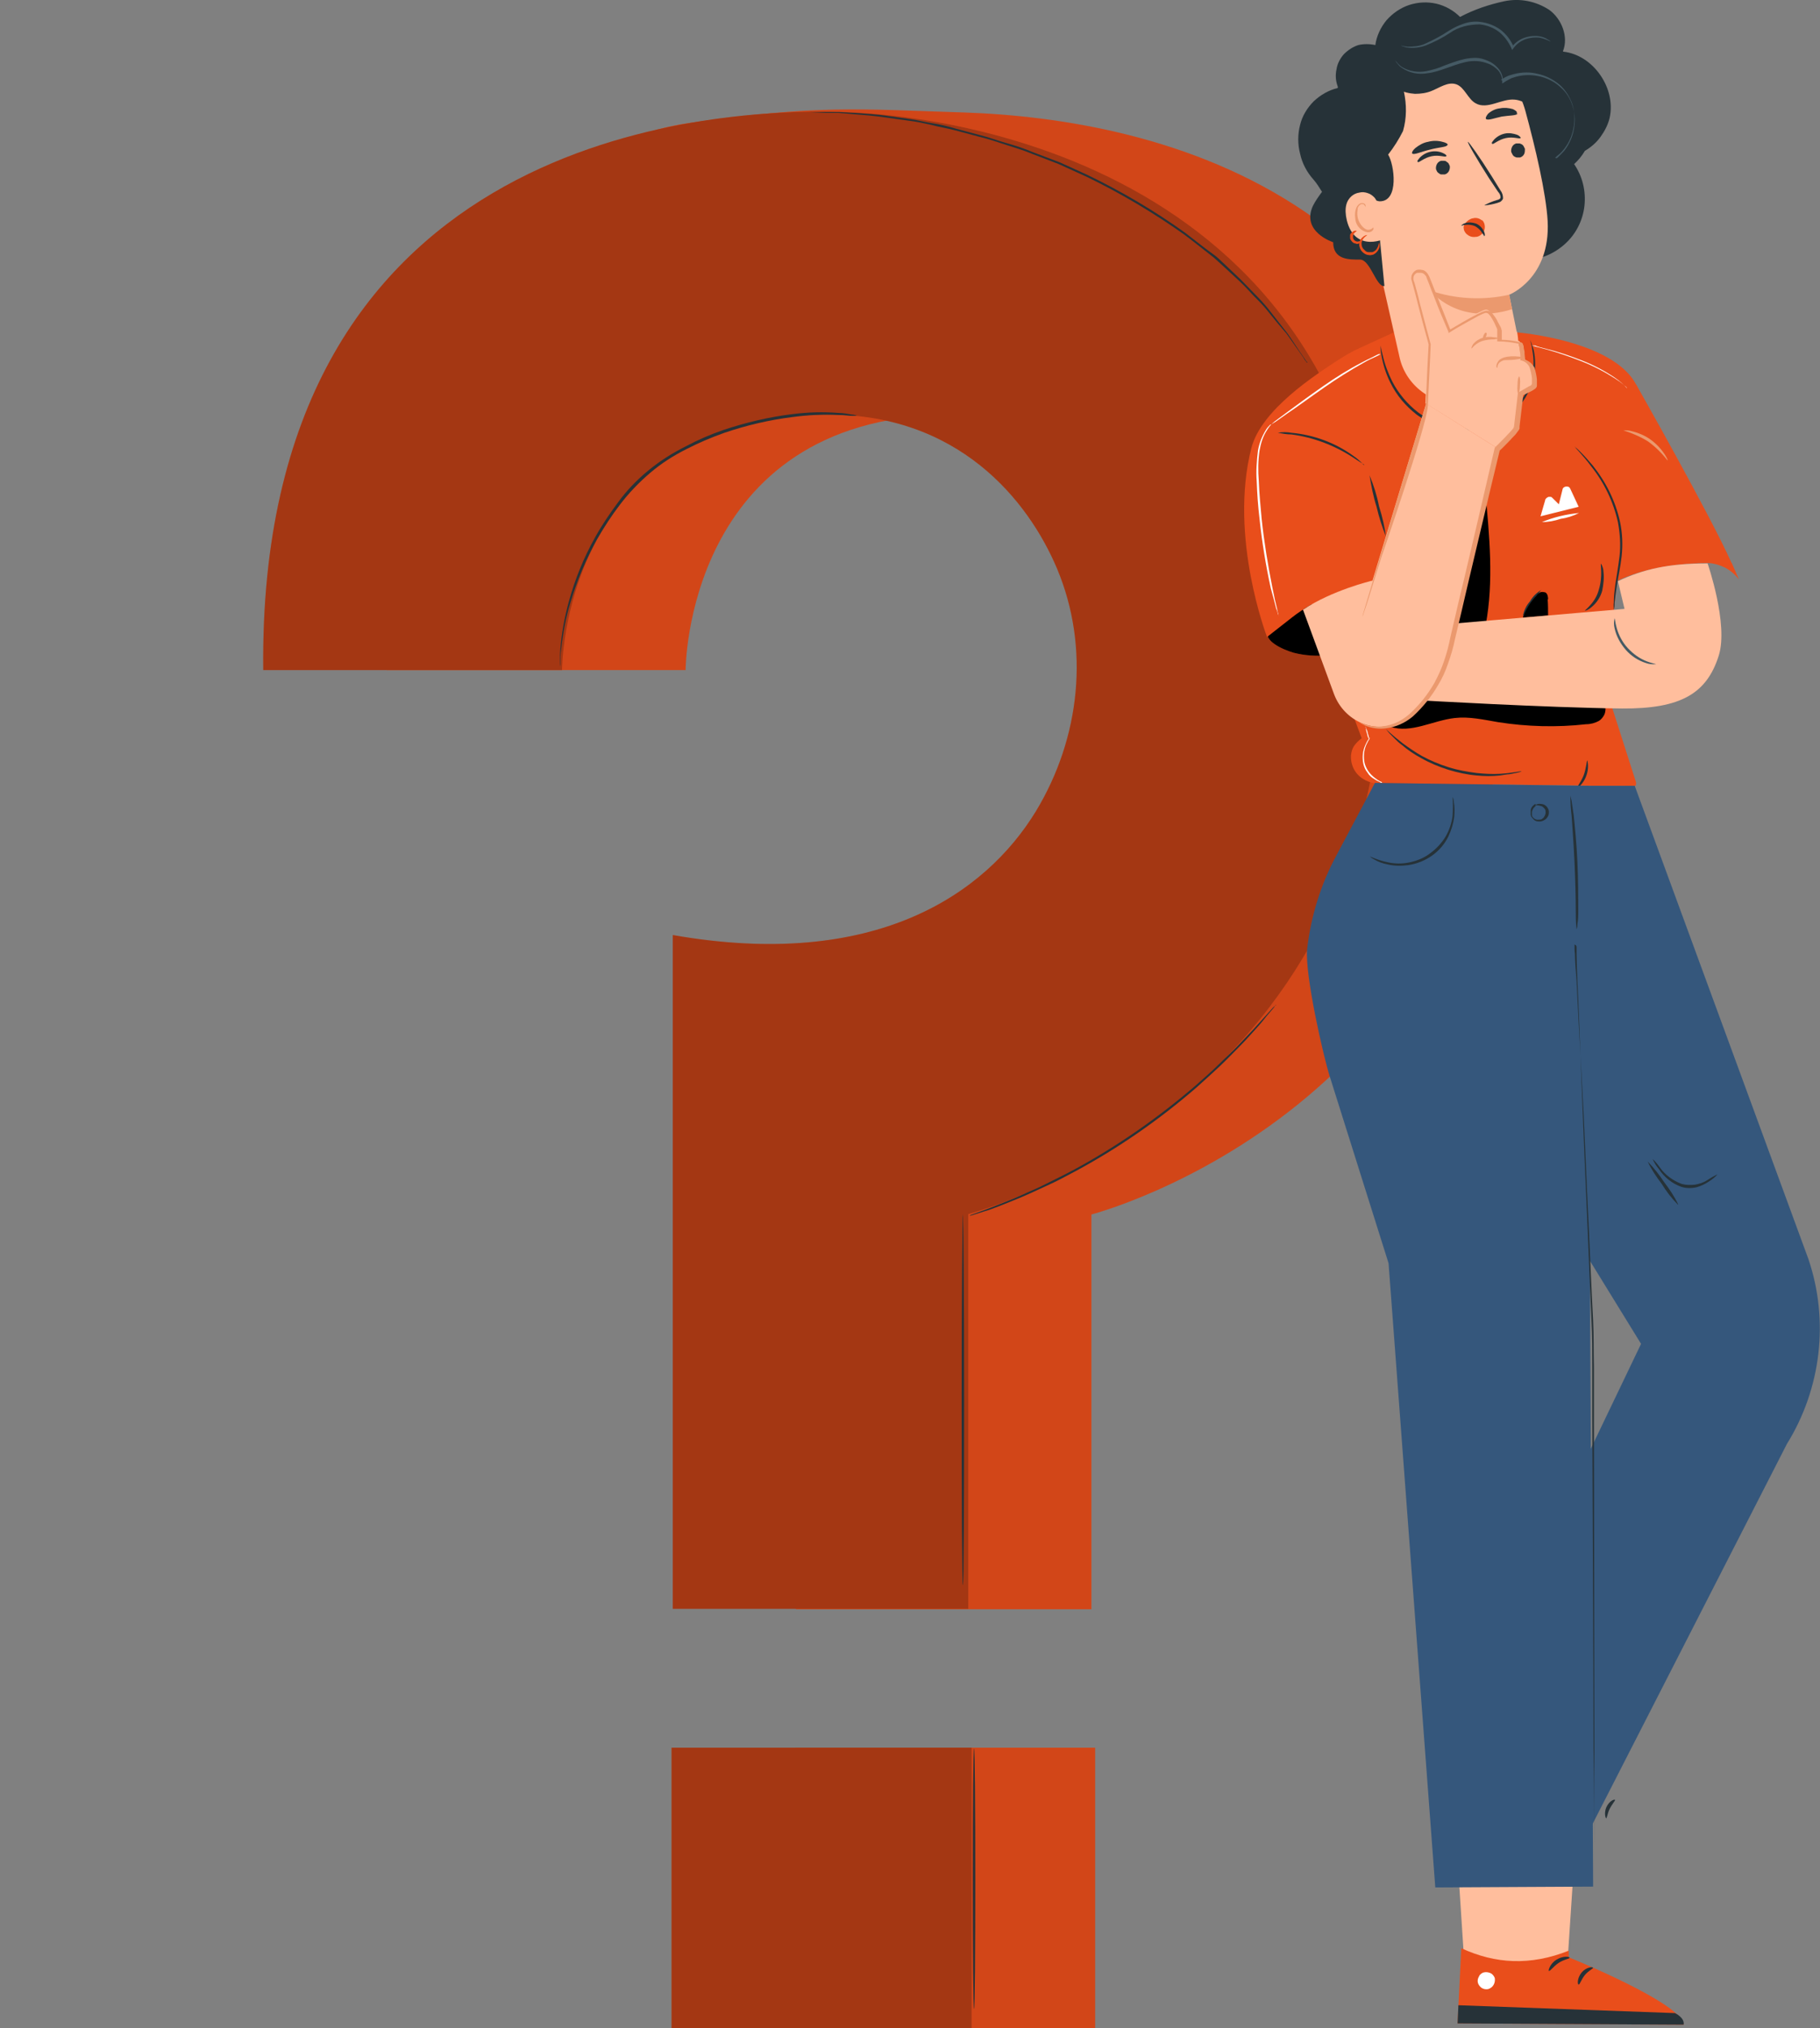 <svg id="Laag_1" xmlns="http://www.w3.org/2000/svg" version="1.1" viewBox="0 0 440.4 490.6"><rect x="0" y="0" width="440.4" height="490.6" fill="#808080" stroke="none"/><defs><style>.st0{fill:#263238}.st1{fill:#e94e1b}.st2{fill:#fff}.st4{fill:#ffbe9d}.st6{isolation:isolate}.st7{fill:#35577c}.st6{opacity:.3}.st9{fill:#455a64}.st10{fill:#eb996e}</style></defs><path class="st1" d="M93.6 162.1h72.3s0-60.7 63.1-61.8c32.8-.6 49.8 20.9 56.7 37.3 8 19.1 5.6 40.9-5.2 58.6-12.3 20.2-38.7 40.5-87.4 32l-.5 161.1h71.5v-95.5s100.3-25.9 100.3-136.5S278.9 28.7 233 27.2c-25.6-.8-34.8-1.9-66.5 2.6-40.3 5.8-73.7 52.6-72.9 132.3zM265 422.8h-72.6v67.8H265v-67.8z"/><path d="M265 422.8h-72.6v67.8H265v-67.8zM93.6 162.1h72.3s0-60.7 63.1-61.8c32.8-.6 49.8 20.9 56.7 37.3 8 19.1 5.6 40.9-5.2 58.6-12.3 20.2-38.7 40.5-87.4 32l-.5 161.1h71.5v-95.5s100.3-25.9 100.3-136.5S278.9 28.7 233 27.2c-25.6-.8-34.8-1.9-66.5 2.6-40.3 5.8-73.7 52.6-72.9 132.3z" style="isolation:isolate" opacity=".1"/><path class="st1" d="M63.7 162.1H136s0-60.7 63.1-61.8c32.8-.6 49.8 20.9 56.7 37.3 8 19.1 5.6 40.9-5.1 58.6-12.3 20.2-39.1 38.6-87.9 30v163h71.5v-95.5s100.3-25.9 100.3-136.5S239.7 27 199.1 27c-31 0-136.8 7.5-135.4 135.1z"/><path class="st6" d="M63.7 162.1H136s0-60.7 63.1-61.8c32.8-.6 49.8 20.9 56.7 37.3 8 19.1 5.6 40.9-5.1 58.6-12.3 20.2-39.1 38.6-87.9 30v163h71.5v-95.5s100.3-25.9 100.3-136.5S239.7 27 199.1 27c-31 0-136.8 7.5-135.4 135.1z"/><path class="st1" d="M235.1 422.8h-72.6v67.8h72.6v-67.8z"/><path class="st6" d="M235.1 422.8h-72.6v67.8h72.6v-67.8z"/><path class="st0" d="M207.2 100.6h-1.1c-.7 0-1.7-.2-3.1-.2-3.8-.2-7.6 0-11.3.5-5.6.7-11.1 2-16.4 3.8-3.1 1.1-6.2 2.4-9.1 3.9-3.2 1.6-6.2 3.5-8.9 5.8s-5.2 4.9-7.3 7.7c-2 2.6-3.8 5.4-5.5 8.3-2.7 4.9-4.9 10.1-6.5 15.5-1.1 3.6-1.8 7.4-2.2 11.1-.2 1.3-.2 2.4-.2 3.1 0 .4 0 .7-.1 1.1v-1.1c0-.7 0-1.8.1-3.1.3-3.8 1-7.6 2-11.3 1.5-5.5 3.6-10.7 6.4-15.7 1.6-2.9 3.5-5.7 5.5-8.4 2.1-2.9 4.6-5.5 7.4-7.8 2.8-2.3 5.8-4.2 9-5.8 3-1.6 6-2.9 9.2-4 5.4-1.8 10.9-3.1 16.5-3.8 3.8-.5 7.6-.6 11.4-.3 1 0 2.1.2 3.1.4.4 0 .7.1 1.1.2zm109-12.9l-.2-.3c-.2-.2-.4-.5-.6-.9l-2.4-3.4c-.5-.7-1.1-1.6-1.7-2.4L309 78l-2.6-3.2c-.9-1.1-2-2.2-3.1-3.3-1.1-1.2-2.2-2.4-3.5-3.6-1.3-1.2-2.6-2.4-4-3.7-.7-.6-1.4-1.3-2.1-1.9l-2.3-1.8c-1.6-1.3-3.2-2.5-4.9-3.8-7.5-5.3-15.4-10-23.7-14l-6.6-3-6.5-2.5c-2.1-.9-4.3-1.5-6.4-2.2-2.1-.7-4.2-1.4-6.3-1.9l-6-1.6c-1.9-.5-3.9-.8-5.7-1.3-1.8-.4-3.6-.8-5.4-1l-5-.7c-3.2-.5-6.1-.7-8.6-.9-1.3-.1-2.5-.2-3.5-.3h-3l-4.1-.2h-1.4 8.6c1.1 0 2.3.2 3.6.2 2.5.2 5.5.3 8.6.8l5 .7c1.7.2 3.5.7 5.4 1 1.9.3 3.8.7 5.7 1.3l6 1.6c2.1.5 4.1 1.3 6.3 1.9 2.1.6 4.3 1.3 6.4 2.2l6.6 2.5 6.6 3c8.3 4 16.3 8.7 23.8 14.1 1.7 1.3 3.3 2.6 4.9 3.8l2.3 1.7c.8.6 1.4 1.3 2.1 1.9l4 3.8c1.3 1.3 2.4 2.5 3.5 3.6s2.2 2.3 3.1 3.4l2.5 3.2 2.2 2.8c.6.9 1.2 1.7 1.7 2.5 1 1.5 1.7 2.6 2.3 3.4l.6.9.3.3zM308.7 243c-.1.3-.3.5-.5.8l-1.7 2c-.7.9-1.6 2-2.7 3.2-1.1 1.2-2.3 2.6-3.8 4.1-1.5 1.5-3 3.1-4.8 4.8-1.8 1.7-3.7 3.4-5.7 5.2-9 7.8-18.8 14.6-29.2 20.2-2.4 1.3-4.7 2.5-6.9 3.5s-4.3 2-6.2 2.8c-1.9.8-3.7 1.5-5.2 2.1-1.5.6-2.9 1.1-4 1.4l-2.5.8c-.3.1-.6.2-.9.2.3-.2.6-.3.9-.4l2.5-.9c1.1-.4 2.4-.9 3.9-1.5s3.3-1.3 5.1-2.1c1.9-.9 4-1.7 6.1-2.8 2.2-1.1 4.5-2.2 6.9-3.5 4.8-2.6 9.9-5.7 15.1-9.3 5.2-3.6 9.9-7.3 14-10.8 2-1.8 4-3.5 5.7-5.2 1.7-1.7 3.4-3.2 4.8-4.7s2.7-2.8 3.8-4c1.1-1.2 2.1-2.3 2.8-3.1l1.8-2c.2-.2.4-.4.7-.6zM233 383.5c-.2 0-.3-20.1-.3-44.9s.2-44.9.3-44.9.3 20.1.3 44.9-.1 44.9-.3 44.9zm2.7 102.5c-.2 0-.3-14.1-.3-31.5s.1-31.5.3-31.5.3 14.1.3 31.5-.1 31.5-.3 31.5z"/><path class="st1" d="M306.9 152.5c-1.3 2.5 3.4 4.6 6.1 5.4 2.7.7 5.6.9 8.4.6 3.8-.2 7.6-.6 10.8-2.4 2.8-1.8 5.1-4.3 6.5-7.3 1.4-3 2.5-6.2 3.3-9.4 0 0-29.6 1.9-35.2 13.2z"/><path d="M306.9 152.5c-1.3 2.5 3.4 4.6 6.1 5.4 2.7.7 5.6.9 8.4.6 3.8-.2 7.6-.6 10.8-2.4 2.8-1.8 5.1-4.3 6.5-7.3 1.4-3 2.5-6.2 3.3-9.4 0 0-29.6 1.9-35.2 13.2z"/><path class="st1" d="M332.7 189.4l62.4.8h.4c.1 0 .2-.1.3-.2 0-.1.1-.2.1-.3v-.4l-7.3-22.8s1.1-11.4 2.6-25.1c2.3-20.8 5.3-47 5.3-47-4.3-12-29.5-14-29.5-14l-28.7 1.7-1-1.7-8.3 3.8c-1.8.8-3.5 1.8-5.2 2.9-5.5 3.6-18.6 12-21 21.3-5.5 21.6 3.8 45.7 3.8 45.7l6-4.7c1.5-1.2 3.1-2.2 4.8-3.2l12.1 32.4c-.7.5-1.3 1.1-1.8 1.8s-.7 1.5-.8 2.4c-.1 2.6 1.3 5.8 5.7 6.7z"/><path d="M359.5 151.2c2-10.6.9-21.6-.1-32.4-3.5 8.8-3.3 18.8-7 27.5-.4.9-.8 1.9-1 2.9v1.5c.1.5.4.9.8 1.3 1 .9 2.5.4 3.8.3 1.2-.2 2.3-.6 3.4-1.1zm-23.1 24.6c5 1.7 10.3-1.5 15.6-2.1 3.5-.4 7 .4 10.5 1 7 1.1 14.2 1.3 21.3.5 1.1 0 2.2-.3 3.1-.8.5-.3.9-.8 1.2-1.3.3-.5.4-1.1.4-1.8-11.8-1.3-23.6-1.9-35.4-3.1-2.9-.5-5.9-.4-8.8.3-3.6 1.1-6.3 3.9-8.8 6.7"/><path class="st1" d="M419 136.2c-5.1-11.5-23.1-43.2-23.1-43.2L382 110.4l3.2 34.2s7.3-8.2 27.9-8.4c1.5 0 3 .5 4.3 1.1 1.3.7 2.5 1.7 3.4 2.9l-1.8-4.1z"/><path class="st0" d="M335.5 130.1c-1-2.4-1.8-4.9-2.4-7.5-.8-2.5-1.3-5.1-1.7-7.6 1 2.4 1.8 4.9 2.3 7.5.8 2.5 1.4 5.1 1.7 7.6zm45.5-22c.5.3.9.7 1.3 1.1 1.1 1.1 2.1 2.2 3.1 3.4 3.2 4 5.5 8.6 6.6 13.6.6 2.8.7 5.6.4 8.4-.3 2.6-.8 4.8-1.1 6.7-.3 1.9-.5 3.5-.6 4.5 0 .6 0 1.1-.2 1.7 0-.6-.1-1.1 0-1.7 0-1.5.2-3.1.4-4.6.3-1.9.7-4.2 1-6.7.3-2.7.1-5.5-.4-8.2-1.1-4.9-3.3-9.5-6.4-13.4-2.3-3.1-4.1-4.7-4-4.8zm-12.8 78.5c-.4.2-.9.3-1.4.4-.5.1-1.1.2-1.6.3-.6 0-1.4.2-2.2.3-1.9.2-3.8.2-5.7 0-2.3-.2-4.6-.7-6.9-1.4-2.2-.7-4.4-1.6-6.5-2.8-1.7-.9-3.3-2-4.7-3.2-.7-.5-1.2-1-1.7-1.5l-1.2-1.2c-.3-.3-.6-.7-.9-1.1 0 0 1.4 1.4 4 3.4 1.5 1.1 3.1 2.2 4.7 3.1 2 1.1 4.2 2 6.4 2.7 2.2.7 4.5 1.1 6.8 1.4 1.9.2 3.8.3 5.6.2 3.2-.2 5.2-.7 5.2-.6zm19.3-50.1c.3.6.5 1.2.5 1.8.2 1.5 0 3.1-.3 4.6-.4 1.5-1.3 2.9-2.5 3.9-.9.8-1.6 1-1.7.9 0 0 .6-.5 1.3-1.3 1-1.1 1.7-2.3 2.1-3.8 1-3.3.3-6.2.5-6.2zm-3.4 47.4c.3 1.3.2 2.6-.3 3.9s-1.3 2.3-2.4 3.1c-.1-.1 1-1.4 1.8-3.3.7-1.9.7-3.6.9-3.6zm-11.2-41.2c-.7 1.1-1.4 2.2-2.2 3.2-.6 1.1-1.4 2.2-2.2 3.2.2-1.3.8-2.6 1.7-3.6.7-1.2 1.6-2.1 2.8-2.8zm-42.8-30.3c-1-.6-1.9-1.2-2.8-1.8-4.5-2.9-9.5-4.8-14.8-5.5-1.1 0-2.2-.2-3.3-.4 1.1-.2 2.2-.2 3.3 0 5.4.5 10.6 2.4 15 5.6.9.6 1.8 1.4 2.5 2.2zm40.1-30.2l.3.6.6 1.8c.5 2.2.5 4.6 0 6.8-.8 3.3-2.6 6.3-5.1 8.6-3.2 2.7-7.3 4.2-11.5 4.1-4.2 0-8.3-1.3-11.7-3.8-2.7-2.1-4.9-4.7-6.4-7.8-1-2-1.7-4.2-2.1-6.4-.1-.6-.2-1.2-.2-1.8v-.7s.1.9.5 2.4c.5 2.2 1.3 4.3 2.3 6.3 1.5 2.9 3.7 5.5 6.3 7.5 3.3 2.4 7.2 3.7 11.3 3.8 4.1 0 8-1.3 11.1-3.9 2.5-2.2 4.2-5.1 5-8.3.6-2.2.6-4.4.2-6.6-.2-1.7-.6-2.5-.5-2.5z"/><path d="M374.6 145c0-.6-.1-1.4-.7-1.7-.2 0-.4-.1-.6-.1s-.4 0-.6.1c-.3.2-.7.4-.9.8-1.5 1.5-2.6 3.4-3.3 5.3l6.1-.5c0-1.3 0-2.6-.1-3.9z"/><path class="st4" d="M382.7 423.1l-3.7 56.2-24.4-.3-3.8-58.4 32 2.5z"/><path class="st1" d="M379.6 471.9v1.6s27.5 11.1 27.8 16.3l-54.7-.3.9-18.2c8.2 3.8 16.7 4.3 26 .6z"/><path class="st2" d="M359.1 477.1c-.5.2-1 .5-1.2 1-.3.5-.4 1-.3 1.5.1.5.5 1 .9 1.3.5.3 1 .4 1.6.3.6-.2 1-.5 1.3-1 .3-.5.4-1.1.3-1.7-.2-.5-.6-1-1.1-1.2-.5-.2-1.1-.3-1.7-.1"/><path class="st0" d="M352.7 489.5l.2-4.4 52.4 1.9s2.4 1.1 2.1 2.8l-54.7-.3zm27.1-15.9c0 .3-1.4.4-2.7 1.3s-2 2-2.3 1.9c-.2 0 .2-1.7 1.8-2.7 1.6-1 3.2-.8 3.2-.5zm5.7 2.4c0 .3-1.1.7-2 1.8-.9 1.1-1.2 2.3-1.5 2.3-.3 0-.4-1.5.7-2.9 1.2-1.4 2.7-1.4 2.7-1.2zm3.2-36.1c-.2 0-.6-1.3 0-2.7.7-1.5 1.9-2 2.1-1.8.1.2-.7 1-1.3 2.2-.6 1.2-.6 2.3-.9 2.3zM378.2 12.4c1.4-3.5-.3-7.8-3.3-10C371.7.3 367.8-.5 364 .3c-3.7.8-7.3 2-10.7 3.8-1.6-1.6-3.6-2.7-5.7-3.2-2.2-.5-4.4-.4-6.6.3-2.1.7-4 2-5.5 3.7-1.4 1.7-2.4 3.8-2.7 6-1.4-.3-2.8-.3-4.1 0-1.3.4-2.5 1.2-3.5 2.2-.9 1-1.6 2.3-1.8 3.7-.3 1.4-.2 2.8.3 4.1l16.9 5.9 18.5 32.6c2.7 2.3 6.2 3.6 9.8 3.5 3.6 0 7-1.4 9.7-3.8 2.7-2.4 4.4-5.7 4.8-9.3.4-3.6-.5-7.2-2.5-10.1 1-.9 1.9-2 2.6-3.2 1.5-.9 2.8-2 3.8-3.4s1.8-2.9 2.2-4.6c1.6-7.2-4-15.2-11.2-16z"/><path class="st4" d="M367 80.2c-1.1-5.3-1.8-8.9-1.8-8.9s10-3.9 9.3-17.8c-.4-6.9-3-17.9-5.4-26.7-2.2-8-9.7-16.8-17.5-14.2l-23.9 11.6c-2.4.8-2.8 3-2.2 5.5V31l9.3 38.4 3.9 17.2c.8 3.5 3 6.6 6 8.6s6.6 2.9 10.2 2.4c2-.3 3.8-.9 5.5-2 1.7-1 3.1-2.4 4.3-4 1.1-1.6 1.9-3.4 2.4-5.4.4-1.9.4-3.9 0-5.9z"/><path class="st0" d="M369 36c0 .4 0 .9-.2 1.3s-.6.7-1 .8h-.7c-.2 0-.4-.1-.6-.2-.2-.1-.4-.3-.5-.5l-.3-.6c-.1-.4 0-.9.2-1.3s.6-.7 1-.8h.7c.2 0 .4.1.6.2.2.1.4.3.5.5l.3.6zm-1.1-2.6c-.2.3-1.7-.4-3.5 0-1.9.4-3 1.6-3.3 1.4-.3-.2 0-.5.5-1.1.7-.7 1.6-1.2 2.6-1.4 1-.2 2 0 2.9.3.7.3.9.7.9.8zm-17.1 6.7c.1.4 0 .9-.2 1.3s-.6.7-1 .8h-.7c-.2 0-.4 0-.6-.2-.2-.1-.4-.3-.5-.4l-.3-.6c-.1-.4 0-.9.2-1.3s.6-.7 1-.8h.7c.2 0 .4 0 .6.2.2.1.4.3.5.4l.3.6zm-.9-2.3c-.2.3-1.7-.4-3.5 0-1.9.4-3 1.6-3.3 1.4-.3-.2 0-.5.5-1.1.7-.7 1.6-1.2 2.6-1.4 1-.2 2-.1 2.9.3.7.3 1 .6.9.8zm9.4 11.8c.9-.5 1.9-.9 2.9-1.2.5-.1.9-.3.9-.7 0-.5-.3-1-.6-1.3l-2.2-3.3c-3-4.7-5.3-8.7-5.1-8.8.2 0 2.8 3.6 5.8 8.4l2.1 3.4c.4.5.6 1.2.6 1.8 0 .2-.1.4-.2.5l-.4.4c-.2.1-.5.2-.8.3-1 .3-2 .5-3.1.6z"/><path class="st10" d="M365.2 71.3c-6.3 1.4-12.9 1.1-19.1-1 0 0 6.6 8.6 19.8 4.5l-.7-3.4z"/><path class="st0" d="M350.2 35.1c-.1.5-2 .5-4.2 1.1-2.2.5-3.9 1.4-4.3.9-.1-.2.1-.7.8-1.3.9-.7 1.9-1.3 3.1-1.5 1.1-.3 2.3-.3 3.4 0 .9.2 1.4.5 1.3.8zm17-7.6c-.3.5-1.9.4-3.8.7-1.9.4-3.3 1-3.8.6-.2-.2 0-.7.5-1.3.8-.7 1.8-1.2 2.9-1.3 1-.2 2.1-.1 3.1.2.8.4 1.1.7.9 1z"/><path class="st0" d="M333.6 15.2c.3 1.4.9 2.6 1.7 3.7s1.9 2 3.1 2.7c1.2.7 2.6 1 4 1.1 1.4 0 2.8-.2 4-.7 2-.8 4-2.3 6-1.6s2.8 3.6 4.7 4.6c2.8 1.6 6.3-1.2 9.4-.9 2.5.2 4.4 2.1 6.3 3.8 1.9 1.6 4.6 2.9 6.8 1.7-.5-2.1-1.2-4.1-2.2-6-1-1.9-2.6-3.5-4.6-4.3-1.1-.4-2.3-.6-3.3-1.1-2.3-1.2-3.3-3.8-4.9-5.7-1.1-1.2-2.4-2.2-4-2.8-1.5-.6-3.2-.8-4.8-.7-2.7.3-5.3 1.6-8 1.5-2 0-3.9-1-6-1-3.9 0-6.9 3.5-9 6.8"/><path class="st0" d="M346.8 18.1c-1.8-.1-5.5-.5-6.7-1.8-1.2-1.4-2.8-2.4-4.6-3-1.8-.6-3.6-.7-5.5-.3-1.8.5-3.4 1.6-4.5 3.1s-1.7 3.3-1.8 5.2c-2.2.5-4.2 1.7-5.8 3.2-1.6 1.6-2.8 3.6-3.3 5.7-.6 2.3-.6 4.7 0 7 .5 2.3 1.6 4.4 3.2 6.2.8.9 1.4 1.9 2.1 3-.8 1.1-1.6 2.2-2.2 3.4-2.9 6.3 4.9 8.8 4.9 8.8 0 4.3 3.9 4.2 6.5 4.2 2.5 0 3.9 6.7 5.9 6.4l-2-20.7c.3.1.6.2.9.2 4.7 0 3.5-8.9 2-11.3 1.4-1.8 2.6-3.7 3.6-5.7.9-3.1.9-6.4.2-9.6 1.6-.2 8.1-3.9 7.3-4z"/><path class="st4" d="M333.5 49.6c-.2-.7-.5-1.3-.9-1.8-.5-.5-1-.9-1.7-1.1-.6-.2-1.3-.3-2-.1-.7.1-1.3.4-1.8.8-1.3 1.1-1.9 2.9-1.2 5.9 2 8.1 9.7 4.4 9.7 4.1 0-.2-1.2-4.6-2-7.9z"/><path class="st10" d="M332.3 55l-.3.3c-.3.2-.7.3-1 .3-.9-.1-2-1.3-2.4-2.7-.2-.7-.2-1.4-.1-2.1 0-.3 0-.5.2-.8.1-.2.3-.4.6-.6.2 0 .3-.1.5 0 .2 0 .3.1.4.3.2.2.2.4.2.4s.1-.2 0-.5c0-.2-.2-.3-.4-.4-.3-.1-.6-.1-.8 0-.3.1-.6.4-.8.7-.2.3-.3.6-.4 1-.2.8-.1 1.6 0 2.4.1.7.5 1.4 1 1.9s1.2.9 1.9 1c.2 0 .5 0 .7-.1.2 0 .4-.2.6-.4.2-.3.2-.5.1-.5z"/><path class="st9" d="M376.7 38.3s.7-.6 1.8-1.8c1.4-1.8 2.3-4 2.5-6.3.2-1.6 0-3.1-.5-4.6-.5-1.7-1.5-3.3-2.9-4.5-1.5-1.4-3.4-2.3-5.4-2.7-2-.4-4.1-.3-6.1.4-.4.1-.7.3-1.1.5-.4.2-.7.4-1 .6l-.5.3v-.6c0-1-.4-1.9-1-2.6-.7-.7-1.5-1.3-2.4-1.6-1.7-.7-3.6-.8-5.4-.4-3.5.8-6.4 2.4-9.2 2.7-2.2.4-4.4 0-6.3-1.3-.5-.3-.9-.8-1.3-1.3-.2-.3-.3-.5-.3-.5.5.6 1 1.2 1.6 1.6 1.8 1.1 4 1.4 6 1 1.4-.3 2.9-.7 4.2-1.3 1.6-.6 3.2-1.2 4.9-1.6.9-.2 1.9-.3 2.8-.3 1 0 2 .3 2.9.7 1 .4 1.8 1 2.5 1.8s1.2 1.9 1.2 3.1l-.5-.3 1-.6c.4-.2.8-.4 1.2-.5 2.1-.7 4.3-.9 6.4-.4 2.1.4 4.1 1.4 5.7 2.8 1.4 1.3 2.4 2.9 3 4.7.6 1.9.6 4 .2 5.9-.4 2-1.3 3.8-2.6 5.3-.4.5-.9.9-1.4 1.3l-.4.4zM375.1 10c-.8-.4-1.7-.7-2.6-.9-1-.1-2.1 0-3.1.3-1.3.4-2.4 1.2-3.2 2.3l-.3.4-.2-.5c-.7-1.5-1.7-2.9-3-3.9s-2.9-1.6-4.6-1.8c-2.6 0-5.2.6-7.3 2.1-1.8 1.2-3.8 2.2-5.8 3-1.4.5-2.9.7-4.4.5-.4 0-.8-.2-1.2-.3-.3-.1-.4-.2-.4-.2s.6.2 1.6.3c1.4 0 2.9-.1 4.2-.7 2-.9 3.9-1.9 5.7-3.1 1.1-.7 2.3-1.3 3.5-1.7 1.3-.5 2.8-.7 4.2-.5 1.8.2 3.5.9 4.9 1.9 1.4 1.1 2.5 2.5 3.2 4.2h-.5c.9-1.2 2.1-2 3.5-2.4 1.1-.3 2.2-.4 3.3-.2.7.1 1.4.4 2 .8.2.1.4.2.6.4z"/><path class="st1" d="M358.6 53.3c-.3-.2-.6-.4-1-.5-.4-.1-.8-.1-1.1 0-.4 0-.9.3-1.2.5-.4.3-.7.6-.9 1-.2.3-.3.6-.2 1 0 .4.2.7.4 1 .2.3.5.5.8.7.5.3 1.1.4 1.7.3.6 0 1.1-.3 1.6-.8.4-.4.6-1 .6-1.6 0-.6-.2-1.2-.6-1.6z"/><path class="st0" d="M359.2 57.2s-.2-.4-.6-.9c-.4-.7-1-1.2-1.7-1.6-.7-.3-1.5-.4-2.3-.3-.6 0-1 .3-1 .2 0 0 .2-.4.9-.6.9-.3 1.8-.2 2.7.1.9.4 1.5 1.1 1.9 1.9.3.7.2 1.1.1 1.1z"/><path class="st1" d="M333.7 58.7s.4.6-.1 1.6c-.3.6-.7 1-1.3 1.3-.4.1-.8.2-1.1.1-.4 0-.8-.2-1.1-.4-.3-.2-.6-.5-.8-.8-.2-.3-.3-.7-.4-1.1 0-.6.1-1.2.5-1.7.7-.8 1.4-.9 1.4-.8s-.6.3-1 1c-.3.4-.4.9-.3 1.4 0 .3.2.6.3.8l.6.6c.2.2.5.3.8.3h.9c.5-.2.9-.5 1.1-.9.5-.8.4-1.4.5-1.4z"/><path class="st1" d="M329.5 58.2s0 .4-.6.7c-.3.1-.6.2-.9 0-.3 0-.6-.2-.8-.4-.2-.2-.4-.5-.5-.8v-.9c.1-.3.4-.6.7-.8.5-.3.9-.2.9-.1 0 0-.3.2-.6.5-.2.2-.2.4-.3.7 0 .2 0 .5.1.7.1.2.3.4.5.5.2.1.5.2.7.1.4 0 .7-.3.7-.3z"/><path class="st4" d="M343.2 169.4s31 1.8 49.3 2c14.2.1 20.5-3.6 23.4-12.8 2.4-7.6-2.7-22.3-2.7-22.3-9.6 0-15.5 1.4-21.7 4.3l1.6 6.7-50 4.3v17.8z"/><path class="st10" d="M403.5 111.4a22.8 22.8 0 00-4.7-4.6c-1.9-1.2-3.9-2-6-2.7.7 0 1.3 0 2 .2 1.6.4 3.1 1 4.4 1.9 1.3.9 2.5 2.1 3.4 3.4.7 1 1 1.7.9 1.8z"/><path class="st4" d="M331.9 140.5s-9.6 2.3-16.6 7l7.5 20.4c2.5 6.7 10.2 10 16.3 6.5 9.4-5.4 12.8-21.1 12.8-21.1l10.4-44.9-17.2-10.8-13 42.9"/><path class="st4" d="M344.9 97.6l.7-14.8-3.8-15c-.2-.8-.3-1.9.4-2.4.3-.3.8-.4 1.2-.4.4 0 .8.2 1.1.5 1 1.1 6 14.2 6 14.2s7.6-4.6 9-4.8c1.4-.2 3 3.9 3.2 4.2v2.8s4.7.1 5.1.8c.3 1.3.5 2.6.5 4 0 0 2 .6 2.3 2.1.3 1.5 1 4 0 4.5-1 .6-2.9 1.6-2.9 1.6s-.8 7.7-1 8.4c-.2.7-4.6 5-4.6 5L345 97.6z"/><path class="st10" d="M328.9 174.7s.5.3 1.4.6c1.4.4 2.9.6 4.4.4 2.4-.3 4.6-1.4 6.4-3 2.4-2.2 4.4-4.7 6-7.5.9-1.7 1.7-3.4 2.3-5.2.7-2 1.2-4 1.6-6 1-4.2 2-8.8 3.2-13.6 2.3-9.7 4.8-20.4 7.5-32.1l2.6-2.6c.4-.5.9-.9 1.3-1.4.2-.2.4-.5.6-.7.1-.2.2-.5.2-.8.3-2.5.6-5.1.9-7.7v-.2h.2l2.4-1.4c.2-.1.5-.2.6-.3.1-.1.2-.3.2-.4v-1.3c-.1-.9-.3-1.8-.6-2.7-.4-.8-1.1-1.4-2-1.6h-.2v-.3c0-.7 0-1.5-.2-2.2 0-.4 0-.7-.2-1.1 0-.2 0-.3-.1-.5h-.2c-1.5-.3-3-.5-4.6-.5h-.3v-2.8c0-.3-.2-.6-.3-.8-.1-.3-.3-.6-.4-.9-.3-.6-.6-1.1-1-1.7-.2-.2-.4-.5-.6-.6 0 0-.2-.1-.3-.1h-.3c-.6.2-1.2.5-1.8.8-2.3 1.3-4.6 2.5-6.8 3.9l-.3.2v-.3c-1.3-3-2.5-5.9-3.6-8.8-.6-1.4-1.1-2.9-1.7-4.3 0-.3-.3-.6-.5-.8-.2-.2-.5-.4-.9-.4h-.9c-.3.1-.5.3-.7.6-.2.3-.2.6-.2.9 0 .3.2.7.3 1 .2.7.4 1.4.6 2.2.4 1.4.7 2.9 1.1 4.3.7 2.8 1.5 5.6 2.2 8.3-.2 5.2-.5 10.2-.7 14.9s-11.4 37.1-11.4 37.1l-3.2 10.3-.9 2.7-.3.9s0-.3.2-.9l.8-2.7c.7-2.4 1.8-5.9 3.1-10.4 2.7-9 6.5-21.8 11.2-37.2.2-4.6.4-9.6.7-14.7-.7-2.6-1.5-5.4-2.2-8.2l-1.1-4.3c-.2-.7-.4-1.4-.6-2.2-.1-.4-.2-.8-.3-1.1 0-.4 0-.9.3-1.3.2-.4.6-.7 1-.9.4-.1.9-.1 1.3 0 .4 0 .8.3 1.1.6.3.3.5.7.7 1.1l1.7 4.3c1.2 2.9 2.3 5.8 3.5 8.8l-.5-.2c2.2-1.3 4.5-2.7 6.9-3.9.6-.3 1.2-.6 1.9-.8.2 0 .4-.1.6 0 .2 0 .4.1.6.2.3.2.6.5.8.8.4.5.8 1.1 1.1 1.8.2.3.3.6.5.9.2.3.3.7.4 1.1v2.5l-.3-.3c1.6 0 3.2.2 4.8.6.1 0 .2 0 .3.1.1 0 .3.2.3.3 0 .2.2.4.2.6 0 .4.1.8.2 1.2 0 .8.1 1.5.2 2.3l-.2-.3c.5.1 1 .4 1.4.7s.7.8 1 1.2c.3 1 .5 1.9.6 2.9v1.5c0 .3-.2.6-.5.8-.2.1-.4.3-.6.4l-2.4 1.2.2-.2c-.3 2.6-.6 5.2-.9 7.7v.5c-.1.2-.2.4-.3.5-.2.3-.4.5-.6.8-.4.5-.9.9-1.3 1.4-.9.9-1.7 1.8-2.6 2.6-2.8 11.5-5.3 22.3-7.6 31.9-1.1 4.8-2.2 9.4-3.2 13.6-.4 2-1 4.1-1.7 6-.6 1.8-1.4 3.6-2.4 5.2-1.6 2.8-3.7 5.4-6.1 7.6-1.9 1.6-4.1 2.6-6.6 2.9-1.5.2-3.1 0-4.5-.5-.4-.1-.7-.3-1.1-.5l-.4-.2z"/><path class="st10" d="M362.6 81.9s-.4.1-1.1.2c-.8 0-1.7.1-2.5.3-.8.2-1.5.6-2.1 1.1-.5.4-.7.8-.8.8-.1 0 0-.5.4-1.1.6-.7 1.4-1.2 2.3-1.5.9-.2 1.8-.3 2.7-.1.7 0 1.1.2 1.1.3z"/><path class="st10" d="M359 82c-.2 0-.2-.5 0-.9s.4-.7.6-.6c.2 0 .2.4 0 .9-.2.4-.5.7-.6.6zm9.5 4.6c-1.2.4-2.5.5-3.8.5-.4 0-.8 0-1.2.2-.4.2-.7.4-.9.7-.3.5-.2.9-.3 1-.1 0-.4-.4 0-1.2.2-.4.5-.8.9-1 .5-.3 1-.4 1.5-.5 1.3-.2 2.6-.1 3.8.1zm-.9 4.5c.2 0 .3.9.2 2.1 0 1.1-.2 2-.4 2s-.3-.9-.2-2.1c0-1.1.2-2 .4-2z"/><path class="st2" d="M372.8 124.8l1.1-3.8c0-.2.1-.3.3-.5.1-.1.3-.2.5-.3h.5c.2 0 .3.1.5.3l1.5 1.5.9-3.6c0-.2.2-.4.3-.5.2-.1.4-.2.6-.2.2 0 .4 0 .6.1.2.1.3.3.4.5l2 4.3-9.2 2.3zm9.3-.7c-1.4.7-2.9 1.2-4.4 1.4-1.5.5-3 .8-4.6.8 2.9-1.2 5.9-1.9 9-2.2zm-74.5-21.4s-.5.5-1.1 1.5c-.9 1.4-1.4 3-1.7 4.7-.4 2.5-.4 5-.2 7.5.1 2.8.4 5.9.7 9.2.6 5.6 1.5 11.1 2.6 16.6.4 2.1.8 3.8 1.1 5 .1.5.2 1 .3 1.3 0 .4.1.5.1.5s0-.1-.2-.5c0-.3-.2-.8-.4-1.3-.3-1.2-.7-2.8-1.3-4.9-1.2-5.5-2.1-11-2.7-16.6-.4-3.3-.6-6.4-.7-9.2-.2-2.5 0-5 .3-7.5.3-1.7.9-3.3 1.8-4.8.3-.6.8-1.1 1.2-1.5z"/><path class="st2" d="M334 85.7l-.3.2-.8.4c-.7.3-1.8.8-3 1.5-3.2 1.8-6.4 3.8-9.4 5.9-3.6 2.5-6.7 4.8-9.1 6.4l-2.7 1.9-.8.5s-.2.1-.3.2l.2-.2.7-.6 2.7-2c2.3-1.7 5.4-4 9-6.5 3-2.1 6.2-4.1 9.5-5.8 1.3-.7 2.3-1.1 3-1.5l.8-.4c.3 0 .3-.1.3-.1zm59.7 8.1s-.1 0-.2-.2l-.6-.5c-.7-.6-1.4-1.1-2.2-1.6-2.5-1.6-5.2-3-8-4.1-2.8-1.1-5.7-2.1-8.6-2.9-1.1-.3-2-.5-2.7-.7l-.7-.2h-.2 1c.6.3 1.6.5 2.7.8 2.9.7 5.8 1.7 8.6 2.8 2.8 1.1 5.5 2.5 8 4.2 1 .7 2 1.5 2.9 2.5zm-59.3 95.6c-.2 0-.3 0-.5-.2-.4-.2-.9-.4-1.3-.7-.7-.4-1.3-.9-1.7-1.6-.5-.6-.8-1.3-1-2.1-.3-1.5-.2-3.1.5-4.6.2-.4.4-.9.7-1.3.2-.3.3-.4.4-.4-.3.5-.6 1.1-.9 1.7-.6 1.4-.7 3-.4 4.4.4 1.5 1.3 2.7 2.5 3.6 1 .8 1.7 1 1.7 1z"/><path class="st2" d="M330.4 175.9c.3.5.5 1 .6 1.6.2.5.3 1.1.4 1.6-.3-.5-.5-1-.6-1.6-.2-.5-.3-1.1-.3-1.7z"/><path class="st7" d="M347.3 456.6l38.2-.2-.7-132-.4-134.3-51.7-.7-9.3 17.5c-3.8 7-6.2 14.8-7.1 22.7-.6 6.1 3.9 25.9 5.5 30.9l14.2 45.1 11.3 150.9z"/><path class="st7" d="M395.6 190.2l42 114.4c2.5 7.4 3.3 15.2 2.4 22.9-.9 7.7-3.5 15.2-7.6 21.8l-48.7 95.2-27.4-34.3 40.8-85.1-35.9-58.3 6-76.4 16.9-.3h11.5z"/><path class="st0" d="M381 228.5v.6c0 .4 0 1 .1 1.7 0 1.5.2 3.8.4 6.6.3 5.8.7 14.1 1.3 24.4.6 10.3 1 22.5 1.7 36.2.3 6.8.6 14 1 21.4.2 3.8.1 7.5.2 11.3v11.6c0 31.5.1 59.9.1 80.6v33.4-8.9c0-5.8 0-14.1-.2-24.4 0-20.6-.2-49.1-.3-80.6v-11.6c0-3.8 0-7.6-.2-11.3-.3-7.4-.6-14.5-.9-21.4-.6-13.6-1.1-25.9-1.5-36.2-.4-10.3-.7-18.6-1-24.4-.1-2.9-.2-5.1-.2-6.6v-1.7c0-.5-.3-.6-.3-.6zm-1-36c.1.4.2.8.3 1.3.1.8.3 2 .5 3.4.3 2.9.7 6.9.9 11.4.2 4.4.2 8.5.2 11.4 0 1.5 0 2.6-.2 3.5 0 .4 0 .8-.2 1.3-.2-1.6-.2-3.1-.2-4.7 0-2.9-.1-6.9-.3-11.4-.2-4.4-.5-8.4-.7-11.3-.2-1.6-.3-3.2-.3-4.8zm-8.4 2.5s-.7.4-.9 1.4v.8c0 .3.2.5.4.7.2.2.6.4.9.4s.7 0 1-.1c.3-.2.6-.4.7-.7.2-.3.3-.6.3-1 0-.3 0-.6-.2-.8-.1-.2-.4-.4-.6-.6-.5-.2-1.1-.3-1.6-.3 0 0 .1-.2.5-.3.5-.1 1 0 1.4.1.3.1.7.4.9.7.2.3.4.7.4 1 0 .5 0 .9-.3 1.3-.2.4-.6.7-1 .9-.4.2-.9.3-1.4.2-.5 0-.9-.3-1.2-.7-.3-.3-.5-.6-.5-1v-1.1c.1-.5.4-.9.8-1.2.2-.2.4-.2.4-.2zm-20.1-2.2c.2.4.3.8.3 1.3.2 1.1.2 2.3.1 3.4-.2 1.7-.7 3.3-1.4 4.8-.9 1.9-2.3 3.5-4 4.7-1.7 1.2-3.7 2-5.8 2.3-1.7.2-3.4.2-5-.2-1.1-.2-2.2-.6-3.2-1.2-.4-.2-.7-.4-1-.7 1.4.6 2.8 1.1 4.3 1.4 1.8.4 3.6.4 5.4 0 1.8-.4 3.5-1.1 4.9-2.2 1.5-1.1 2.7-2.4 3.7-4 .9-1.6 1.5-3.3 1.7-5.1.1-1.5.1-3.1 0-4.6z"/><path class="st9" d="M400.7 160.7c-.8 0-1.6 0-2.4-.3-1.9-.6-3.6-1.7-4.9-3.2-1.3-1.5-2.3-3.3-2.7-5.2-.2-.8-.2-1.6 0-2.4.1 0 .1.9.5 2.3.5 1.8 1.4 3.5 2.7 4.9 1.3 1.4 2.8 2.5 4.6 3.2 1.3.5 2.2.6 2.2.7z"/><path class="st0" d="M415.6 284.1c-.6.7-1.4 1.3-2.2 1.8-.9.6-1.8 1-2.8 1.3-1.3.3-2.6.3-3.8-.1-2.2-.8-4.1-2.3-5.4-4.3-.6-.7-1.1-1.5-1.5-2.4.7.6 1.3 1.4 1.8 2.1 1.3 1.8 3.1 3.1 5.2 3.9 1.1.3 2.1.3 3.2.2 1.1-.2 2.1-.5 3-1.1.8-.5 1.6-1 2.5-1.4zm-9.6 7.3c-1.5-1.5-2.8-3.2-3.9-5-1.3-1.7-2.5-3.5-3.4-5.4 1.5 1.5 2.8 3.2 4 5 1.3 1.7 2.5 3.5 3.4 5.4z"/></svg>
